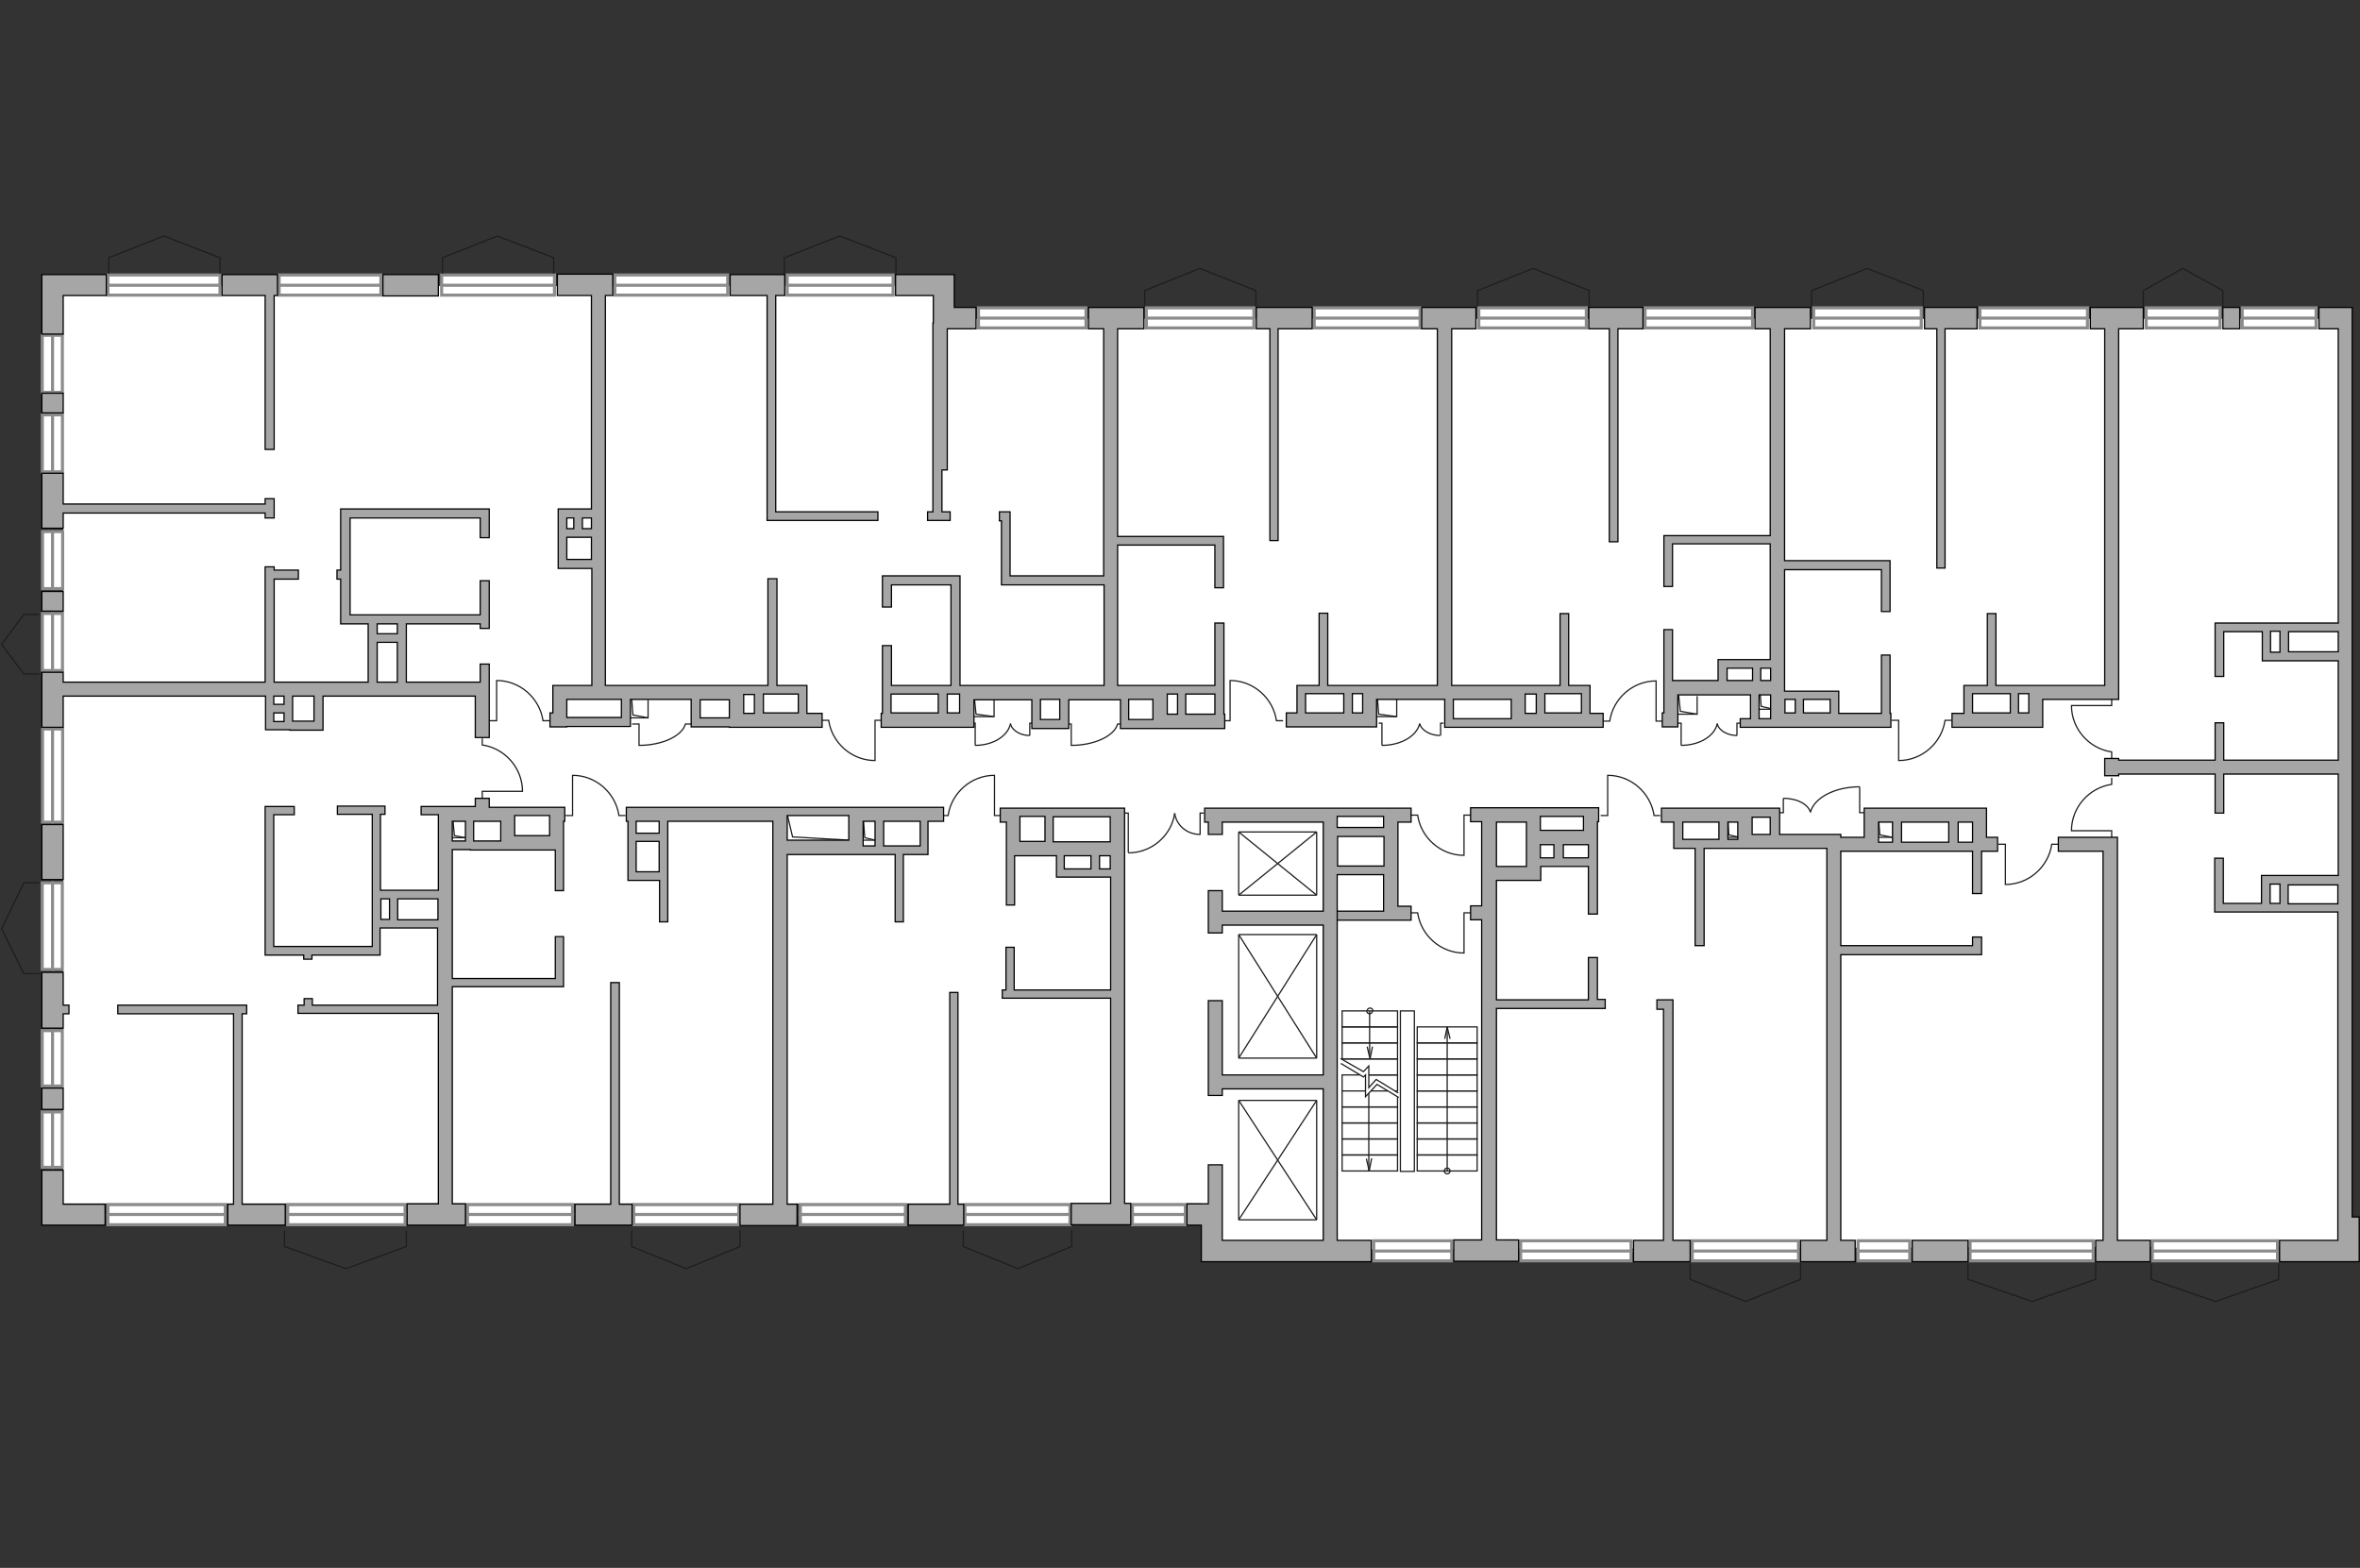 <?xml version="1.0" encoding="utf-8"?>
<!-- Generator: Adobe Illustrator 28.2.0, SVG Export Plug-In . SVG Version: 6.00 Build 0)  -->
<svg version="1.1" id="Слой_1" xmlns="http://www.w3.org/2000/svg" xmlns:xlink="http://www.w3.org/1999/xlink" x="0px" y="0px"
	 viewBox="0 0 575 382" style="enable-background:new 0 0 575 382;" xml:space="preserve">
<rect x="0" y="0" width="575" height="382" fill="#333333" stroke="none"/>
<style type="text/css">
	.st0{fill:#FFFFFF;}
	.st1{fill:#FFFFFF;stroke:#8C8C8C;stroke-width:0.75;stroke-linecap:round;stroke-miterlimit:10;}
	.st2{fill:none;stroke:#1D1D1B;stroke-width:0.3;stroke-miterlimit:22.926;}
	.st3{fill:#A6A6A6;stroke:#000000;stroke-width:0.3;stroke-miterlimit:22.926;}
</style>
<polygon id="bg" class="st0" points="569.7,77.7 230.3,77.7 230.3,69.7 15.4,69.7 15.4,293.2 292.6,293.2 297.3,304.5 569.7,303.6 
	"/>
<g id="windows">
	<g>
		<g>
			<rect x="70.1" y="293.5" class="st1" width="28.6" height="4.9"/>
			<line class="st1" x1="70.1" y1="295.9" x2="98.7" y2="295.9"/>
		</g>
		<g>
			<rect x="26.3" y="293.5" class="st1" width="28.6" height="4.9"/>
			<line class="st1" x1="26.3" y1="295.9" x2="54.9" y2="295.9"/>
		</g>
		<g>
			<rect x="26.3" y="67" class="st1" width="27.3" height="4.9"/>
			<line class="st1" x1="26.3" y1="69.5" x2="53.6" y2="69.5"/>
		</g>
		<g>
			<rect x="68" y="67" class="st1" width="24.8" height="4.9"/>
			<line class="st1" x1="68" y1="69.5" x2="92.9" y2="69.5"/>
		</g>
		<g>
			<rect x="107.6" y="67" class="st1" width="27.5" height="4.9"/>
			<line class="st1" x1="107.6" y1="69.5" x2="135" y2="69.5"/>
		</g>
		<g>
			<rect x="149.8" y="67" class="st1" width="27.5" height="4.9"/>
			<line class="st1" x1="149.8" y1="69.5" x2="177.3" y2="69.5"/>
		</g>
		<g>
			<rect x="191.8" y="67" class="st1" width="25.8" height="4.9"/>
			<line class="st1" x1="191.8" y1="69.5" x2="217.6" y2="69.5"/>
		</g>
		<g>
			<rect x="238.4" y="75" class="st1" width="26.2" height="4.9"/>
			<line class="st1" x1="238.4" y1="77.5" x2="264.6" y2="77.5"/>
		</g>
		<g>
			<rect x="279.3" y="75" class="st1" width="26.2" height="4.9"/>
			<line class="st1" x1="279.3" y1="77.5" x2="305.5" y2="77.5"/>
		</g>
		<g>
			<rect x="320.2" y="75" class="st1" width="25.8" height="4.9"/>
			<line class="st1" x1="320.2" y1="77.5" x2="346" y2="77.5"/>
		</g>
		<g>
			<rect x="360.3" y="75" class="st1" width="26.2" height="4.9"/>
			<line class="st1" x1="360.3" y1="77.5" x2="386.4" y2="77.5"/>
		</g>
		<g>
			<rect x="400.8" y="75" class="st1" width="26.2" height="4.9"/>
			<line class="st1" x1="400.8" y1="77.5" x2="427" y2="77.5"/>
		</g>
		<g>
			<rect x="441.9" y="75" class="st1" width="26.2" height="4.9"/>
			<line class="st1" x1="441.9" y1="77.5" x2="468.1" y2="77.5"/>
		</g>
		<g>
			<rect x="482.4" y="75" class="st1" width="26.2" height="4.9"/>
			<line class="st1" x1="482.4" y1="77.5" x2="508.6" y2="77.5"/>
		</g>
		<g>
			<rect x="522.9" y="75" class="st1" width="18" height="4.9"/>
			<line class="st1" x1="522.9" y1="77.5" x2="540.9" y2="77.5"/>
		</g>
		<g>
			<rect x="546.3" y="75" class="st1" width="18" height="4.9"/>
			<line class="st1" x1="546.3" y1="77.5" x2="564.3" y2="77.5"/>
		</g>
		<g>
			<rect x="113.9" y="293.5" class="st1" width="25.6" height="4.9"/>
			<line class="st1" x1="113.9" y1="295.9" x2="139.6" y2="295.9"/>
		</g>
		<g>
			<rect x="154.4" y="293.5" class="st1" width="25.6" height="4.9"/>
			<line class="st1" x1="154.4" y1="295.9" x2="180" y2="295.9"/>
		</g>
		<g>
			<rect x="195" y="293.5" class="st1" width="25.6" height="4.9"/>
			<line class="st1" x1="195" y1="295.9" x2="220.6" y2="295.9"/>
		</g>
		<g>
			<rect x="235.1" y="293.5" class="st1" width="25.6" height="4.9"/>
			<line class="st1" x1="235.1" y1="295.9" x2="260.7" y2="295.9"/>
		</g>
		<g>
			<rect x="334.7" y="302.3" class="st1" width="19" height="4.9"/>
			<line class="st1" x1="334.7" y1="304.8" x2="353.7" y2="304.8"/>
		</g>
		<g>
			<rect x="370.5" y="302.3" class="st1" width="26.9" height="4.9"/>
			<line class="st1" x1="370.5" y1="304.8" x2="397.5" y2="304.8"/>
		</g>
		<g>
			<rect x="412.3" y="302.3" class="st1" width="25.9" height="4.9"/>
			<line class="st1" x1="412.3" y1="304.8" x2="438.2" y2="304.8"/>
		</g>
		<g>
			<rect x="452.7" y="302.3" class="st1" width="12.6" height="4.9"/>
			<line class="st1" x1="452.7" y1="304.8" x2="465.3" y2="304.8"/>
		</g>
		<g>
			<rect x="480" y="302.3" class="st1" width="30" height="4.9"/>
			<line class="st1" x1="480" y1="304.8" x2="510" y2="304.8"/>
		</g>
		<g>
			<rect x="524.4" y="302.3" class="st1" width="30.5" height="4.9"/>
			<line class="st1" x1="524.4" y1="304.8" x2="554.9" y2="304.8"/>
		</g>
		<g>
			<rect x="275.9" y="293.5" class="st1" width="12.9" height="4.9"/>
			<line class="st1" x1="275.9" y1="295.9" x2="288.8" y2="295.9"/>
		</g>
		<g>
			
				<rect x="6.1" y="275.2" transform="matrix(-1.592938e-08 -1 1 -1.592938e-08 -264.928 290.51)" class="st1" width="13.5" height="4.9"/>
			<line class="st1" x1="12.8" y1="284.5" x2="12.8" y2="271"/>
		</g>
		<g>
			
				<rect x="6" y="255.3" transform="matrix(-1.584888e-08 -1 1 -1.584888e-08 -245.022 270.604)" class="st1" width="13.5" height="4.9"/>
			<line class="st1" x1="12.8" y1="264.6" x2="12.8" y2="251"/>
		</g>
		<g>
			
				<rect x="5.8" y="153.9" transform="matrix(-1.542899e-08 -1 1 -1.542899e-08 -143.58 169.161)" class="st1" width="13.9" height="4.9"/>
			<line class="st1" x1="12.8" y1="163.3" x2="12.8" y2="149.4"/>
		</g>
		<g>
			
				<rect x="5.8" y="134" transform="matrix(-1.542899e-08 -1 1 -1.542899e-08 -123.635 149.216)" class="st1" width="13.9" height="4.9"/>
			<line class="st1" x1="12.8" y1="143.4" x2="12.8" y2="129.5"/>
		</g>
		<g>
			
				<rect x="5.8" y="105.5" transform="matrix(-1.542899e-08 -1 1 -1.542899e-08 -95.184 120.765)" class="st1" width="13.9" height="4.9"/>
			<line class="st1" x1="12.8" y1="114.9" x2="12.8" y2="101"/>
		</g>
		<g>
			
				<rect x="5.8" y="86.1" transform="matrix(-1.542899e-08 -1 1 -1.542899e-08 -75.808 101.39)" class="st1" width="13.9" height="4.9"/>
			<line class="st1" x1="12.8" y1="95.5" x2="12.8" y2="81.6"/>
		</g>
		<g>
			
				<rect x="2.2" y="223.1" transform="matrix(-1.015073e-08 -1 1 -1.015073e-08 -212.814 238.396)" class="st1" width="21.1" height="4.9"/>
			<line class="st1" x1="12.8" y1="236.2" x2="12.8" y2="215"/>
		</g>
		<g>
			
				<rect x="1.5" y="186.6" transform="matrix(-9.462358e-09 -1 1 -9.462358e-09 -176.235 201.817)" class="st1" width="22.7" height="4.9"/>
			<line class="st1" x1="12.8" y1="200.4" x2="12.8" y2="177.7"/>
		</g>
	</g>
</g>
<g id="plan">
	<g>
		<polyline class="st2" points="191.9,198.8 193.1,203.9 206.8,204.7 		"/>
		<g>
			<polyline class="st2" points="210.4,200.1 210.7,204.1 213.2,204.7 			"/>
			<line class="st2" x1="213.1" y1="204.7" x2="210.1" y2="204.7"/>
		</g>
		<g>
			<polyline class="st2" points="421,199.4 421.2,203.4 423.8,204 			"/>
			<line class="st2" x1="423.7" y1="204" x2="420.7" y2="204"/>
		</g>
		<g>
			<polyline class="st2" points="457.7,199.4 458,203.4 461,204 			"/>
			<line class="st2" x1="460.9" y1="204" x2="457.3" y2="204"/>
		</g>
		<g>
			<polyline class="st2" points="428.8,168.1 429.1,172.1 432.1,172.8 			"/>
			<line class="st2" x1="432" y1="172.8" x2="428.5" y2="172.8"/>
		</g>
		<g>
			<polyline class="st2" points="335.6,170 335.9,174 340.3,174.6 340.3,170.3 			"/>
			<line class="st2" x1="340.2" y1="174.6" x2="335" y2="174.6"/>
		</g>
		<g>
			<polyline class="st2" points="409,169.4 409.4,173.3 413.5,174 413.5,169.6 			"/>
			<line class="st2" x1="413.5" y1="174" x2="408.5" y2="174"/>
		</g>
		<g>
			<polyline class="st2" points="237.4,170 237.8,174 242.2,174.6 242.2,170.3 			"/>
			<line class="st2" x1="242.1" y1="174.6" x2="236.9" y2="174.6"/>
		</g>
		<g>
			<polyline class="st2" points="153.9,170.3 154.2,174.2 157.9,174.9 157.9,170.5 			"/>
			<line class="st2" x1="157.9" y1="174.9" x2="153.3" y2="174.9"/>
		</g>
		<g>
			<polyline class="st2" points="110.4,200.1 110.7,203.6 113.4,204.1 			"/>
			<line class="st2" x1="113.3" y1="204.1" x2="110.1" y2="204.1"/>
		</g>
	</g>
	<g>
		<line class="st2" x1="301.8" y1="227.7" x2="320.8" y2="227.7"/>
		<line class="st2" x1="320.8" y1="227.7" x2="320.8" y2="257.8"/>
		<line class="st2" x1="320.8" y1="257.8" x2="301.8" y2="257.8"/>
		<line class="st2" x1="301.8" y1="257.8" x2="301.8" y2="227.7"/>
		<line class="st2" x1="301.8" y1="257.8" x2="320.8" y2="227.7"/>
		<line class="st2" x1="320.8" y1="257.8" x2="301.8" y2="227.7"/>
	</g>
	<g>
		<line class="st2" x1="301.8" y1="202.7" x2="320.8" y2="202.7"/>
		<line class="st2" x1="320.8" y1="202.7" x2="320.8" y2="218.1"/>
		<line class="st2" x1="320.8" y1="218.1" x2="301.8" y2="218.1"/>
		<line class="st2" x1="301.8" y1="218.1" x2="301.8" y2="202.7"/>
		<line class="st2" x1="301.8" y1="218.1" x2="320.8" y2="202.7"/>
		<line class="st2" x1="320.8" y1="218.1" x2="301.8" y2="202.7"/>
	</g>
	<g>
		<line class="st2" x1="301.8" y1="268.1" x2="320.8" y2="268.1"/>
		<line class="st2" x1="320.8" y1="268.1" x2="320.8" y2="297.2"/>
		<line class="st2" x1="320.8" y1="297.2" x2="301.8" y2="297.2"/>
		<line class="st2" x1="301.8" y1="297.2" x2="301.8" y2="268.1"/>
		<line class="st2" x1="301.8" y1="297.2" x2="320.8" y2="268.1"/>
		<line class="st2" x1="320.8" y1="297.2" x2="301.8" y2="268.1"/>
	</g>
	<path class="st2" d="M133.9,175.6h-1.6c-0.8-5.5-5.6-9.8-11.3-9.8v9.8l-1.7,0"/>
	<path class="st2" d="M312.6,175.6H311c-0.8-5.5-5.6-9.8-11.3-9.8v9.8l-1.7,0"/>
	<path class="st2" d="M152.4,198.7h-1.6c-0.8-5.5-5.6-9.8-11.3-9.8v9.8l-1.7,0"/>
	<path class="st2" d="M404.5,198.7H403c-0.8-5.5-5.6-9.8-11.3-9.8v9.8l-1.7,0"/>
	<path class="st2" d="M501.5,205.7h-1.6c-0.8,5.5-5.6,9.8-11.3,9.8v-9.8l-1.7,0"/>
	<path class="st2" d="M200.3,175.5h1.6c0.8,5.5,5.6,9.8,11.3,9.8v-9.8l1.7,0"/>
	<path class="st2" d="M117.5,179.9v1.6c5.5,0.8,9.8,5.6,9.8,11.3h-9.8l0,1.7"/>
	<path class="st2" d="M229.4,198.7h1.6c0.8-5.5,5.6-9.8,11.3-9.8v9.8l1.7,0"/>
	<path class="st2" d="M390.6,175.7h1.6c0.8-5.5,5.6-9.8,11.3-9.8v9.8l1.7,0"/>
	<path class="st2" d="M475.5,175.5h-1.6c-0.8,5.5-5.6,9.8-11.3,9.8v-9.8l-1.7,0"/>
	<path class="st2" d="M343.8,198.6h1.6c0.8,5.5,5.6,9.8,11.3,9.8v-9.8l1.7,0"/>
	<path class="st2" d="M343.8,222.4h1.6c0.8,5.5,5.6,9.8,11.3,9.8v-9.8l1.7,0"/>
	<path class="st2" d="M514.5,184.8v-1.6c-5.5-0.8-9.8-5.6-9.8-11.3h9.8l0-1.7"/>
	<path class="st2" d="M514.5,189.5v1.6c-5.5,0.8-9.8,5.6-9.8,11.3h9.8l0,1.7"/>
	<g>
		<g>
			<polyline class="st2" points="292.4,203.4 292.4,198.1 293.3,198.1 			"/>
			<path class="st2" d="M286.2,198.1"/>
			<path class="st2" d="M286.2,198.1c0.4,3,3,5.2,6.2,5.2"/>
		</g>
		<g>
			<polyline class="st2" points="274.9,207.7 274.9,198.1 274,198.1 			"/>
			<path class="st2" d="M286.2,198.1"/>
			<path class="st2" d="M286.2,198.2c-0.8,5.4-5.6,9.6-11.3,9.6"/>
		</g>
	</g>
	<g>
		<path class="st2" d="M273.9,176.4h-1.6c-0.8,2.9-5.6,5.2-11.3,5.2v-5.2l-1.7,0"/>
		<path class="st2" d="M168.6,176.4h-1.6c-0.8,2.9-5.6,5.2-11.3,5.2v-5.2l-1.7,0"/>
		<g>
			<g>
				<polyline class="st2" points="250.9,179.2 250.9,176.2 251.6,176.2 				"/>
				<path class="st2" d="M246.2,176.2"/>
				<path class="st2" d="M246.2,176.3c0.3,1.6,2.3,2.9,4.7,2.9"/>
			</g>
			<g>
				<polyline class="st2" points="237.6,181.6 237.6,176.2 236.9,176.2 				"/>
				<path class="st2" d="M246.2,176.2"/>
				<path class="st2" d="M246.2,176.3c-0.6,3-4.2,5.3-8.6,5.3"/>
			</g>
		</g>
		<g>
			<g>
				<polyline class="st2" points="351,179.2 351,176.2 351.7,176.2 				"/>
				<path class="st2" d="M345.9,176.2"/>
				<path class="st2" d="M345.9,176.3c0.4,1.6,2.5,2.9,5,2.9"/>
			</g>
			<g>
				<polyline class="st2" points="336.7,181.6 336.7,176.2 335.9,176.2 				"/>
				<path class="st2" d="M345.9,176.2"/>
				<path class="st2" d="M345.9,176.3c-0.7,3-4.5,5.3-9.2,5.3"/>
			</g>
		</g>
		<g>
			<g>
				<polyline class="st2" points="423.2,179.2 423.2,176.2 423.9,176.2 				"/>
				<path class="st2" d="M418.4,176.2"/>
				<path class="st2" d="M418.4,176.3c0.3,1.6,2.4,2.9,4.8,2.9"/>
			</g>
			<g>
				<polyline class="st2" points="409.6,181.6 409.6,176.2 408.9,176.2 				"/>
				<path class="st2" d="M418.4,176.2"/>
				<path class="st2" d="M418.4,176.3c-0.6,3-4.3,5.3-8.8,5.3"/>
			</g>
		</g>
		<g>
			<g>
				<polyline class="st2" points="434.5,194.5 434.5,198 433.6,198 				"/>
				<path class="st2" d="M441.1,198"/>
				<path class="st2" d="M441.1,197.9c-0.5-1.9-3.2-3.4-6.6-3.4"/>
			</g>
			<g>
				<polyline class="st2" points="453.1,191.7 453.1,198 454.1,198 				"/>
				<path class="st2" d="M441.1,198"/>
				<path class="st2" d="M441.1,197.9c0.9-3.5,5.9-6.2,12-6.2"/>
			</g>
		</g>
	</g>
	<g>
		<polyline class="st2" points="340.7,266.3 340.2,266 335.3,263 333.5,265 333.5,259.7 332.2,261.1 326.6,257.9 		"/>
		<polyline class="st2" points="340.8,267.4 335.5,264.2 332.7,267.2 332.7,261.9 332.2,262.4 326.7,259.1 		"/>
		<rect x="345.3" y="261.9" class="st2" width="14.6" height="3.9"/>
		<rect x="345.3" y="265.8" class="st2" width="14.6" height="3.9"/>
		<rect x="345.3" y="269.7" class="st2" width="14.6" height="3.9"/>
		<rect x="345.3" y="250.2" class="st2" width="14.6" height="3.9"/>
		<rect x="345.3" y="254.1" class="st2" width="14.6" height="3.9"/>
		<rect x="345.3" y="258" class="st2" width="14.6" height="3.9"/>
		<rect x="345.3" y="273.6" class="st2" width="14.6" height="3.9"/>
		<rect x="345.3" y="277.5" class="st2" width="14.6" height="3.9"/>
		<rect x="345.3" y="281.4" class="st2" width="14.6" height="3.9"/>
		<polyline class="st2" points="339.9,265.8 340.5,265.8 340.5,261.9 333.6,261.9 		"/>
		<polyline class="st2" points="327,265.8 327,269.7 340.5,269.7 340.5,267.3 		"/>
		<line class="st2" x1="338.1" y1="265.8" x2="334" y2="265.8"/>
		<polyline class="st2" points="331.3,261.9 327,261.9 327,265.8 332.7,265.8 		"/>
		<rect x="327" y="269.7" class="st2" width="13.5" height="3.9"/>
		<rect x="327" y="273.6" class="st2" width="13.5" height="3.9"/>
		<rect x="327" y="246.3" class="st2" width="13.5" height="3.9"/>
		<rect x="327" y="250.2" class="st2" width="13.5" height="3.9"/>
		<rect x="327" y="254.1" class="st2" width="13.5" height="3.9"/>
		<polyline class="st2" points="333.5,261.9 340.5,261.9 340.5,258 327.3,258 		"/>
		<rect x="327" y="277.5" class="st2" width="13.5" height="3.9"/>
		<rect x="327" y="281.4" class="st2" width="13.5" height="3.9"/>
		<rect x="341.2" y="246.3" class="st2" width="3.4" height="39.1"/>
		<g>
			<g>
				<line class="st2" x1="332.9" y1="282.3" x2="333.6" y2="285.3"/>
				<line class="st2" x1="333.6" y1="285.3" x2="334.2" y2="282.2"/>
			</g>
			<line class="st2" x1="333.5" y1="266.3" x2="333.5" y2="285.4"/>
		</g>
		<g>
			<g>
				<g>
					<line class="st2" x1="333.1" y1="255" x2="333.8" y2="258"/>
					<line class="st2" x1="333.8" y1="258" x2="334.4" y2="255"/>
				</g>
				<line class="st2" x1="333.7" y1="246.3" x2="333.7" y2="257.2"/>
			</g>
			<g>
				<path class="st2" d="M334.4,246.3c0,0.4-0.3,0.7-0.7,0.7c-0.4,0-0.7-0.3-0.7-0.7"/>
				<path class="st2" d="M333.1,246.3c0-0.4,0.3-0.7,0.7-0.7c0.4,0,0.7,0.3,0.7,0.7"/>
			</g>
		</g>
		<g>
			<g>
				<g>
					<line class="st2" x1="353.3" y1="253.1" x2="352.6" y2="250.2"/>
					<line class="st2" x1="352.6" y1="250.2" x2="352" y2="253.1"/>
				</g>
				<line class="st2" x1="352.6" y1="285.3" x2="352.6" y2="250.2"/>
			</g>
			<g>
				<path class="st2" d="M351.9,285.3c0-0.4,0.3-0.7,0.7-0.7c0.4,0,0.7,0.3,0.7,0.7"/>
				<path class="st2" d="M353.3,285.3c0,0.4-0.3,0.7-0.7,0.7c-0.4,0-0.7-0.3-0.7-0.7"/>
			</g>
		</g>
	</g>
	<g>
		<polygon class="st3" points="15.4,285.1 10.2,285.1 10.2,298.5 25.6,298.5 25.6,293.4 15.4,293.4 		"/>
		<rect x="10.2" y="265.1" class="st3" width="5.2" height="5.2"/>
		<rect x="10.2" y="144.1" class="st3" width="5.2" height="4.8"/>
		<rect x="10.2" y="95.8" class="st3" width="5.2" height="4.8"/>
		<polygon class="st3" points="15.4,247 16.8,247 16.8,244.9 15.4,244.9 15.4,236.9 10.2,236.9 10.2,250.5 15.4,250.5 		"/>
		<rect x="10.2" y="200.9" class="st3" width="5.2" height="13.4"/>
		<path class="st3" d="M15.4,169.6h49.3v8.2h5.9v0.1h8.1v-8.3h37.1v10.1h3.4v-13h0v-4.9H117v4.4H99v-9.7v-0.2V152h18v1.1h2.2V152
			v-1.3v-9.2H117v8.3H85.3v-23.6H117v4.8h2.2v-7H83v14.9h-0.9v2.2H83V152h6.7v3.9v0.6v9.7H66.8v-25.1h5.9v-2.2h-5.9v-0.8h-2.2v28.1
			H15.4v-2.4h-5.2v13.4h5.2V169.6z M69.2,169.6v2h-2.5v-2H69.2z M66.7,175.8v-2.1h2.5v2.1H66.7z M76.5,175.7h-5.2v-6.1h5.2V175.7z
			 M96.8,152v2.4h-4.9V152H96.8z M91.9,156.5h4.9v9.7h-4.9V156.5z"/>
		<polygon class="st3" points="15.4,125 64.6,125 64.6,126.2 66.8,126.2 66.8,121.5 64.6,121.5 64.6,122.8 15.4,122.8 15.4,115.3 
			10.2,115.3 10.2,128.7 15.4,128.7 		"/>
		<polygon class="st3" points="15.4,72 25.9,72 25.9,66.9 10.2,66.9 10.2,81.4 15.4,81.4 		"/>
		<rect x="93.3" y="66.9" class="st3" width="13.5" height="5.2"/>
		<polygon class="st3" points="227.4,78.7 227.3,78.7 227.3,114.5 227.3,114.5 227.3,124.7 226,124.7 226,126.8 231.5,126.8 
			231.5,124.7 229.5,124.7 229.5,114.5 230.8,114.5 230.8,80.1 237.8,80.1 237.8,74.9 232.5,74.9 232.5,66.9 218.2,66.9 218.2,72 
			227.4,72 		"/>
		<polygon class="st3" points="400.3,80.1 400.3,74.9 387.1,74.9 387.1,80.1 392.1,80.1 392.1,132 394.2,132 394.2,80.1 		"/>
		<rect x="541.6" y="74.9" class="st3" width="4.1" height="5.2"/>
		<rect x="465.9" y="302.2" class="st3" width="13.6" height="5.2"/>
		<path class="st3" d="M573.1,296.5V79.3h0v-4.4H565v5.2h4.7v71.7h-30v13h2.1v-10.9h9.4v7.1h5.5v0h13v24.2h-27.9v-9.1h-2.1v9.1
			h-23.5v-0.4h-3.4v4.2h3.4v-0.4h23.5v9.5h2.1v-9.5h27.9v24.7h-13v0H551v6.8h-9.3v-11h-2.1v13.1h30v74.3h0v5.7h-14.2v5.2h19.4v-10.9
			H573.1z M553.2,158.9v-5.1h2.3v5.1H553.2z M557.6,158.8v-4.9h12.1v4.9H557.6z M553.1,215.4h2.4v4.7h-2.4V215.4z M557.5,220.2v-4.6
			h12.1v4.6H557.5z"/>
		<path class="st3" d="M133.9,196.7h-8.5v0h-6.2v-2.2h-3.4v2h-13.2v2h4.2v18.4H96.3v0h-3.6v-18.5h1.1v-2H82.2v2h8.5v20.4h0v11.8h-24
			v-32.1h5v-2h-7.1v36.2h9.4v1h2v-1h16.6v-6.6h3.5h0.7h9.8v18.8H76.1v-1.6h-2v1.6h-1.5v2h34.2v46.4h-7.6v5.2h14.2v-5.2h-3.2v-52.9
			h27.1v-12.2h-2v10.2h-25.1V207h4.4v0.1h9.7v0h11v9.9h2V207h0v-6.9h0.3v-3.4L133.9,196.7L133.9,196.7z M94.9,224h-2.1v-5h2.1V224z
			 M122,204.9h-6.6v-4.8h6.6V204.9z M96.9,224V219h9.8v5.1H96.9z M110.2,204.9v-4.8h3.2v4.8H110.2z M125.4,203.6v-4.9h8.5v4.9H125.4
			z"/>
		<path class="st3" d="M298.4,177.4v-3.4h-0.2v-22.2H296V167h-7.1v0h-4.5v0h-12.1v-34.2H296v10.4h2.1v-12.5h-25.8V80.1h6.4v-5.2
			h-13.5v5.2h3.7v60.2h-22.8v-15.6h-2.6v2.2h0.5v15.6h25V167h-35.1v-26.7H215v7.6h2.2v-5.4h14.5V167h-2.4h-0.6h-11.5v-9.7H215v16.5
			h-0.3v3.4h22.6v-6.7h14.1v7h9v-7h12.6v7h8.6v0H298.4z M217.1,169.1h11.5v4.6h-11.5V169.1z M230.8,173.7v-4.6h3v4.6H230.8z
			 M296,169.1v4.9h-7.1v-4.9H296z M286.9,169.1v4.9h-2.5v-4.9H286.9z M258.2,175.3h-4.7v-4.9h4.7V175.3z M275,170.4h5.9v4.9H275
			V170.4z"/>
		<path class="st3" d="M274,196.9h-3.4v0h-22.1v0h-4.8v3.4h1.5v7.8v0.4v12h2v-12h10.2v5.2h8.6h2.3h2.3v27.5h-23.5v-10.4h-2v10.4
			h-0.9v2h0.9h0.5h25v50H261v5.2h14.5v-5.2H274V196.9z M270.5,205.1h-13.9v-6.1h13.9V205.1z M248.5,198.9h6.1v6.1h-6.1V198.9z
			 M259.3,211.7v-3.2h6.5v3.2H259.3z M268.2,211.7h-0.3v-3.2h2.6v3.2H268.2z"/>
		<path class="st3" d="M337.1,196.9h-11.3v0h-32.3v3.4h0.9v3h3.4v-3h24.6V222h-24.6V217h-3.4v10.3h3.4v-1.9h24.6v36.5h-24.6v-18.1
			h-3.4v23.1h3.4v-1.6h24.6v36.9h-24.6v-8.9h0v-9.5h-3.4v9.5h-5.2v5.2h3.5v8.9h41.4v-5.2h-8.3v-89.1h11.3v8.9h-11.3v2.2h11.3v0h6.7
			v-3.4h-3.2v-20.5h3.2v-3.4L337.1,196.9L337.1,196.9z M337.1,198.9v2.7h-11.3v-2.7H337.1z M325.9,211v-7.2h11.3v7.2H325.9z"/>
		<path class="st3" d="M484,196.9h-29.8v7.1h-5.7v-0.7h-14.9v-6.4h-6.9v0h-21.9v3.4h3v6.4h5.2v23.7h2.2v-23.7h9.3v0h20.6v95.5h-6.4
			v5.2H452v-5.2h-3.5v-69.6h34.3v-4.3h-2.2v2.1h-32.1v-23h9.2v0h4.9h0.8h13.1h0.6h3.5v10.3h2.2v-10.3h3.9V204H484V196.9z
			 M423.4,204.5H421v-4.2h2.4V204.5z M410,200.3h8.8v4.2H410V200.3z M426.9,199.1h4.4v4.2h-4.4V199.1z M457.7,205.2v-4.9h3.4v4.9
			H457.7z M463.3,205.2v-4.9h11.5v4.9H463.3z M477.1,200.3h3.5v4.9h-3.5V200.3z"/>
		<polygon class="st3" points="515.9,204 501.5,204 501.5,207.4 512.4,207.4 512.4,302.2 510.6,302.2 510.6,307.4 523.9,307.4 
			523.9,302.2 515.9,302.2 		"/>
		<path class="st3" d="M408.9,169.3h17.6v5.8H424v2.1h2.6h0.6h5.1v0h28.4v-3.4h-0.2v-14.2h-2.1v14.2H448v-5.4h-8.5h-0.7h-4v-0.5
			v-1.9v-27.2h23.6V149h2.1v-12.4h-25.7V80.1h6.3v-5.2h-13.5v5.2h3.7v50.4h-25.9v12.4h2.1v-10.4h23.8v28.2h-4.5v0h-8.2v5.1h-11.1
			v-12.4h-2.1v12.4h0v7.9h-0.4v3.4h3.8V169.3z M428.6,169.3h2.8v5.8h-2.8V169.3z M445.9,170.4v3.3h-6.5v-3.3H445.9z M437.4,170.4
			v3.3h-2.5v-3.3H437.4z M431.4,162.8v3H429v-3H431.4z M420.8,162.8h6.2v3h-6.2V162.8z"/>
		<path class="st3" d="M516.2,80.1h6v-5.2h-12.9v5.2h3.5V167h-17.7v0h-8.4h-0.4v-17.5h-2.1v17.5h-5.7v6.8h-2.9v3.4h22.1v-6.8h18.5
			V80.1z M480.5,169h4.7h1.5h3.1v4.7h-9.2V169z M491.8,173.7V169h2.5v4.7H491.8z"/>
		<polygon class="st3" points="64.6,109.5 66.8,109.5 66.8,72 67.6,72 67.6,66.9 54.1,66.9 54.1,72 64.6,72 		"/>
		<polygon class="st3" points="186.9,126.8 213.9,126.8 213.9,124.7 189,124.7 189,72 191.2,72 191.2,66.9 177.9,66.9 177.9,72 
			186.9,72 		"/>
		<polygon class="st3" points="309.4,131.7 311.4,131.7 311.4,80.1 319.7,80.1 319.7,74.9 306.1,74.9 306.1,80.1 309.4,80.1 		"/>
		<path class="st3" d="M369.8,177.2L369.8,177.2l20.8,0v-3.4h-3.2V167h-5.2v-17.5h-2.1V167h-8.5v0h-17.9V80.1h5.9v-5.2h-13.2v5.2
			h3.8V167h-16.6v0h-10.1v-17.6h-2.1V167h-5.4v6.7h-2.6v3.4h22v-6.7h16.6v6.8H369.8z M318.1,169h5.1v0h4.2v4.7h-9.3V169z
			 M329.5,173.7V169h2.5v4.7H329.5z M385.3,173.7h-8.9v-4.7h8.9V173.7z M374.3,169.1v4.7h-2.7v-4.7H374.3z M368.2,175.1h-14.1v-4.7
			h14.1V175.1z"/>
		<polygon class="st3" points="471.9,138.4 473.9,138.4 473.9,80.1 481.7,80.1 481.7,74.9 468.9,74.9 468.9,80.1 471.9,80.1 		"/>
		<polygon class="st3" points="233.4,241.8 231.4,241.8 231.4,293.4 221.3,293.4 221.3,298.5 234.8,298.5 234.8,293.4 233.4,293.4 
					"/>
		<polygon class="st3" points="150.9,239.4 148.8,239.4 148.8,293.4 140.1,293.4 140.1,298.5 154,298.5 154,293.4 150.9,293.4 		"/>
		<polygon class="st3" points="59,247 60.1,247 60.1,244.9 28.7,244.9 28.7,247 56.9,247 56.9,293.4 55.5,293.4 55.5,298.5 
			69.5,298.5 69.5,293.4 59,293.4 		"/>
		<path class="st3" d="M153.6,177.1v-6.7h14.8v6.7h9.3v0.1h22.6v-3.4h-3.7V167h-7.3v-26h-2.2v26h-5.9v0h-33.7V72h1.8v-5.2h-13.5V72
			h8.3v52h-8.1v5.8h0v8.7h8.2V167h-9.5v6.7H134v3.4h4.1v-0.1H153.6z M194.5,173.7H186v-4.6h2.7h5.8V173.7z M183.8,169.2v4.6h-2.6
			v-4.6H183.8z M177.7,174.9h-7.1v-4.4h7.1V174.9z M144.1,128.8h-2.2v-2.6h2.2V128.8z M138.1,126.2h1.7v2.6h-1.7V126.2z
			 M138.1,136.3v-5.4h6v5.4H138.1z M147.5,170.4L147.5,170.4l3.9,0v4.4h-13.3v-4.4H147.5z"/>
		<path class="st3" d="M389.2,233.3H387v10.3h-22.4v-19.4v-0.6v-9.1h10.8v-3.4H387v11.6h2.2v-17h0v-5.5h0.3v-3.4h-3.7v0h-10.5v0
			h-10.8h-0.3h-5.9v3.4h2.7v20.5h-2.7v3.4h2.7v78h-6.8v5.2H370v-5.2h-5.4v-56.4h23.5h1.1h1.9v-2.2h-1.9V233.3z M375.3,205.8h3.3v3.2
			h-3.3V205.8z M387,209h-6.1v-3.2h6.1V209z M385.8,198.9v3.4h-10.5v-3.4H385.8z M371.9,200.3v10.8h-7.3v-10.8H371.9z"/>
		<polygon class="st3" points="407.6,243.6 403.7,243.6 403.7,245.9 405.3,245.9 405.3,302.2 398,302.2 398,307.4 411.8,307.4 
			411.8,302.2 407.6,302.2 		"/>
		<path class="st3" d="M226.1,208.1v-8h3.8v-3.4H207v0h-15.2v0h-39.2v3.4h0.4v4.4v0.6v9.4h7.7v10.1h2V205v-0.3v-4.6h25.6v4.6v2.9
			v85.8h-8v5.2h13.9v-5.2h-2.4v-85.2h18.5v0h7.8v16.4h2v-16.4H226.1z M160.7,212.4H155V205h5.6V212.4z M160.7,203H155v-2.9h5.6V203z
			 M224.1,206.1h-5h-3.8v-6h8.9V206.1z M191.8,204.7v-6h15v6H191.8z M210.3,200.1h2.9v6h-2.9V200.1z"/>
	</g>
	<g>
		<g>
			<g>
				<polyline class="st2" points="26.5,66.7 26.5,62.8 39.9,57.5 53.6,62.8 53.6,66.7 				"/>
				<polyline class="st2" points="9.6,237.2 5.8,237.2 0.4,226.3 5.8,215.1 9.6,215.1 				"/>
				<polyline class="st2" points="99,299.8 99,303.7 84.3,309.1 69.3,303.7 69.3,299.8 				"/>
				<polyline class="st2" points="180.3,299.8 180.3,303.7 167.2,309.1 153.9,303.7 153.9,299.8 				"/>
				<polyline class="st2" points="261.1,299.8 261.1,303.7 248,309.1 234.7,303.7 234.7,299.8 				"/>
				<polyline class="st2" points="107.8,66.7 107.8,62.8 121.2,57.5 134.9,62.8 134.9,66.7 				"/>
				<polyline class="st2" points="191.1,66.7 191.1,62.8 204.6,57.5 218.3,62.8 218.3,66.7 				"/>
				<polyline class="st2" points="278.9,74.7 278.9,70.8 292.3,65.4 306,70.8 306,74.7 				"/>
				<polyline class="st2" points="360,74.7 360,70.8 373.5,65.4 387.2,70.8 387.2,74.7 				"/>
				<polyline class="st2" points="441.4,74.7 441.4,70.8 454.9,65.4 468.6,70.8 468.6,74.7 				"/>
				<polyline class="st2" points="522.2,74.7 522.2,70.8 531.8,65.4 541.6,70.8 541.6,74.7 				"/>
				<polyline class="st2" points="9.6,164.2 5.8,164.2 0.4,157 5.8,149.7 9.6,149.7 				"/>
			</g>
		</g>
		<g>
			<g>
				<polyline class="st2" points="438.7,307.8 438.7,311.7 425.3,317.1 411.8,311.7 411.8,307.8 				"/>
				<polyline class="st2" points="510.6,307.8 510.6,311.7 495.1,317.1 479.5,311.7 479.5,307.8 				"/>
				<polyline class="st2" points="555.2,307.8 555.2,311.7 539.8,317.1 524.1,311.7 524.1,307.8 				"/>
			</g>
		</g>
	</g>
</g>
</svg>
